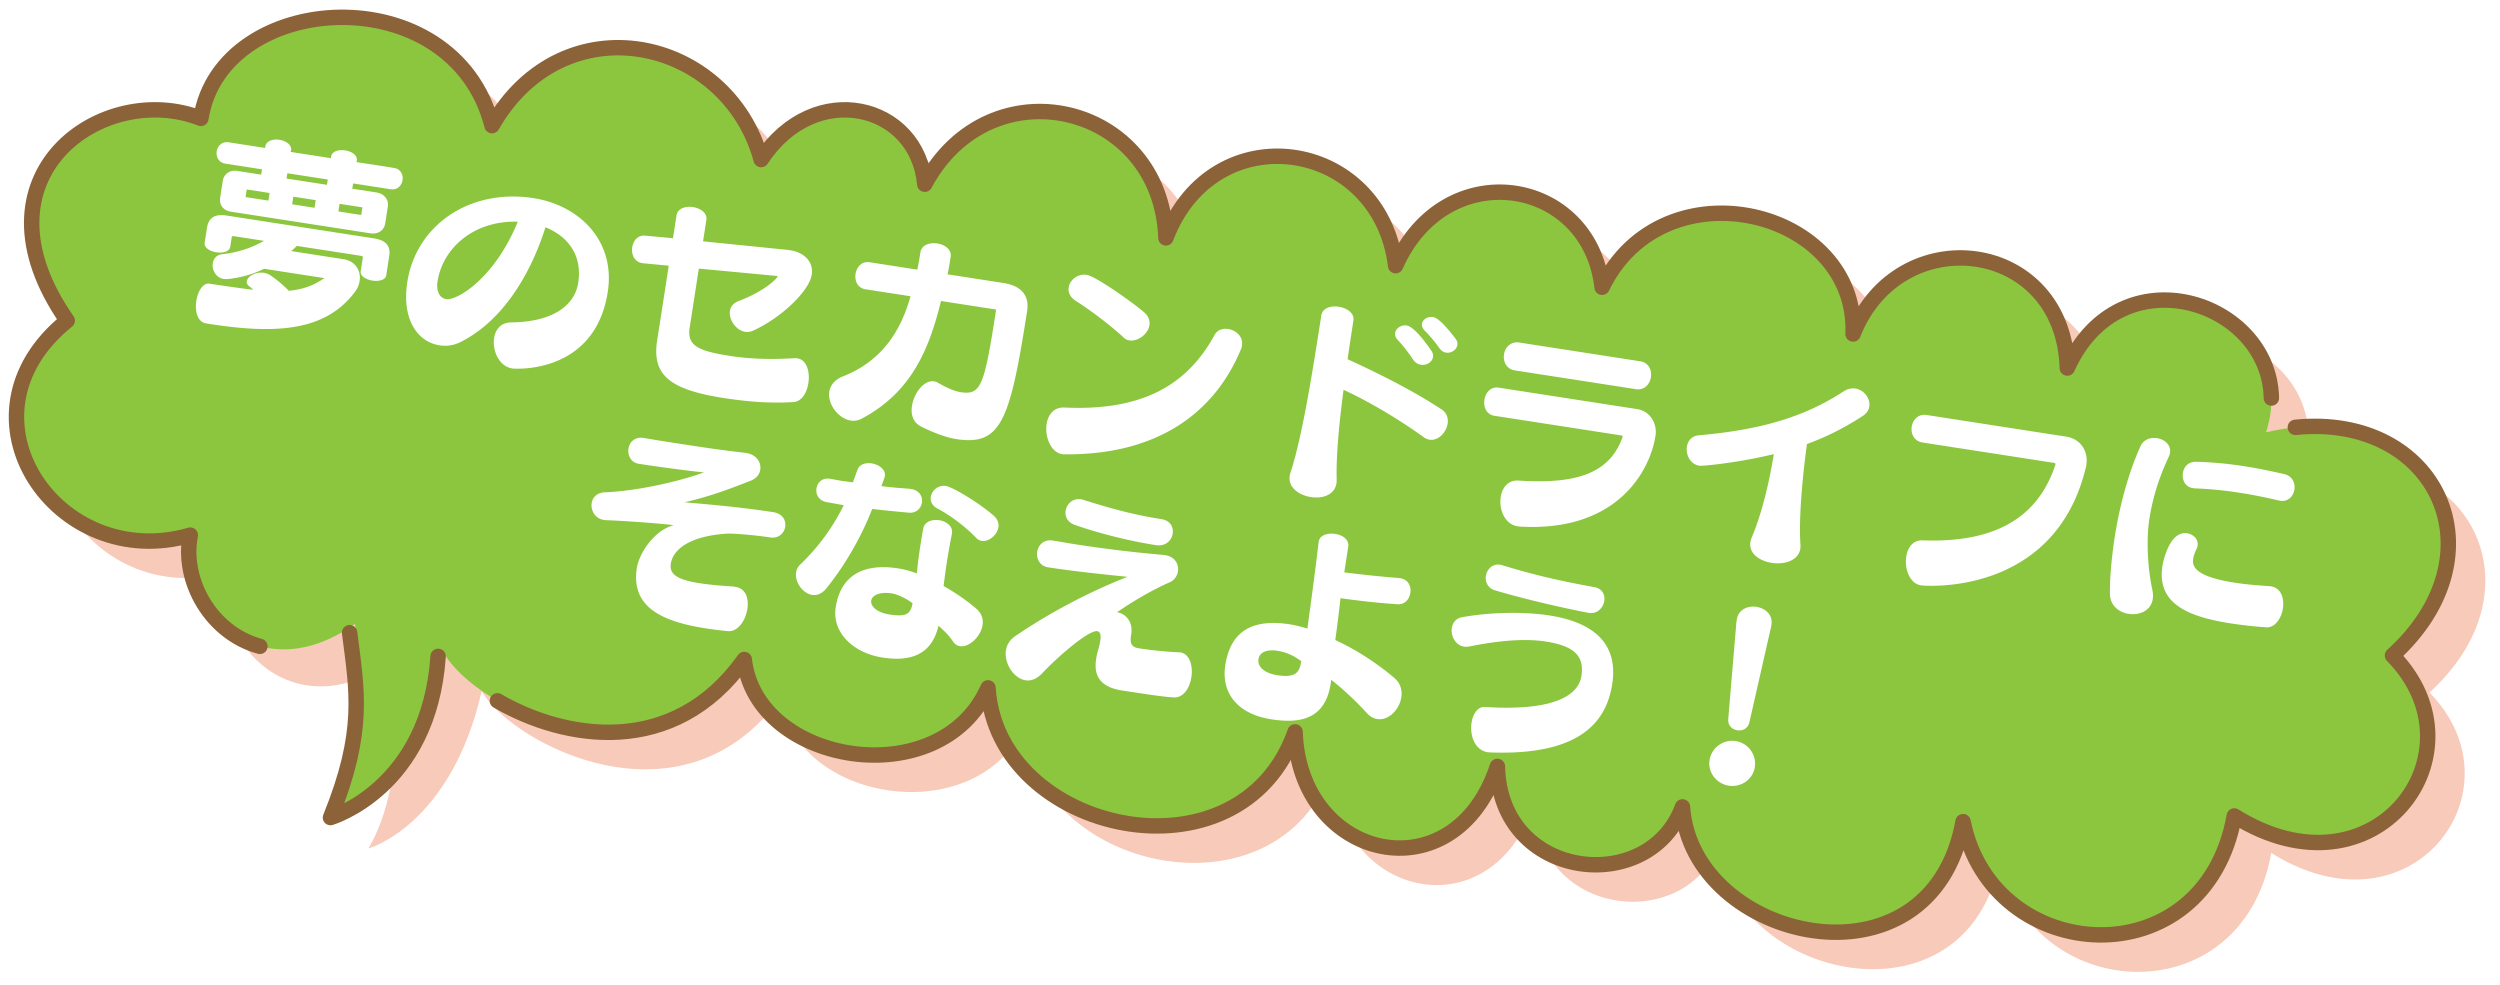 <svg id="_レイヤー_2" data-name="レイヤー 2" xmlns="http://www.w3.org/2000/svg" viewBox="0 0 727.83 286.64"><defs><filter id="drop-shadow-1" x="51.7" y="35.15" width="622" height="199" filterUnits="userSpaceOnUse"><feOffset dx="3.19" dy="3.19"/><feGaussianBlur result="blur" stdDeviation="1.6"/><feFlood flood-color="#102b77" flood-opacity=".74"/><feComposite in2="blur" operator="in"/><feComposite in="SourceGraphic"/></filter><style>.cls-2{fill:none;stroke:#8c6239;stroke-linecap:round;stroke-linejoin:round;stroke-width:4.49px}</style></defs><g id="_レイヤー_3" data-name="レイヤー 3"><path d="M612.64 117.93c17.13-37.92 69.04-15.59 57.85 18.7 46.95-11.11 71.38 33.56 36.8 64.98 27.69 28.18-5.01 72.41-46.05 46.71-8.61 47.96-70.45 43.81-78.96 1.66-9.35 51.26-79.02 34.85-81.69-4.3-9.64 26.17-53.17 21.57-53.88-11.78-12.53 37.87-57.61 27.52-58.9-10.06-16.04 45.38-86.82 29.64-89.4-12.81-13.84 31.24-67.49 22.52-70.96-8.26-28.23 39.7-77.68 14.4-87.22-1.5-9.04 39.23-32.97 45.74-32.97 45.74 12.5-21.21 6.86-54.6 6.86-54.6-28.61 20.2-52-5.06-47.95-25.86C27.6 177.8-4.19 132 30.34 104.1.88 61.9 40.79 34.01 69.25 45.24c5.93-37.45 73.54-41.72 84.76 2.11 20.94-36.57 68.6-25.77 78.35 9.87 15.62-23.74 45.57-16.12 47.63 7.19 19.02-35.54 68.86-23.64 70.21 15.62 13.85-36.28 62.32-29.02 66.88 8.09 14.46-32.64 56.48-25.88 60.11 6.28 17.82-36.67 74.54-22.83 73.07 13.6 13.3-33.58 61.23-27.92 62.37 9.92z" fill="#f8caba"/><path d="M601.86 107.16c17.13-37.92 69.04-15.59 57.85 18.7 46.95-11.11 71.38 33.56 36.8 64.98 27.69 28.18-5.01 72.41-46.05 46.71-8.61 47.96-70.45 43.81-78.96 1.66-9.35 51.26-79.02 34.85-81.69-4.3-9.64 26.17-53.17 21.57-53.88-11.78-12.53 37.87-57.61 27.52-58.9-10.06-16.04 45.38-86.82 29.64-89.4-12.81-13.84 31.24-67.49 22.52-70.96-8.26-28.23 39.7-77.68 14.4-87.22-1.5-9.04 39.23-32.97 45.74-32.97 45.74 12.5-21.21 6.86-54.6 6.86-54.6-28.61 20.2-52-5.06-47.95-25.86-38.57 11.25-70.36-34.55-35.83-62.45-29.45-42.2 10.46-70.09 38.92-58.86 5.93-37.45 73.54-41.72 84.76 2.11 20.94-36.58 68.61-25.77 78.35 9.87 15.62-23.74 45.57-16.12 47.63 7.19C288.24 18.1 338.08 30 339.43 69.26c13.85-36.28 62.32-29.02 66.88 8.09 14.46-32.64 56.48-25.88 60.11 6.28 17.82-36.67 74.54-22.83 73.07 13.6 13.3-33.58 61.23-27.92 62.37 9.92z" fill="#8cc63f"/><path class="cls-2" d="M668.25 124.41c41.24-4.13 60.69 36.97 28.27 66.43 27.69 28.18-5.01 72.41-46.05 46.71-8.61 47.96-70.45 43.81-78.96 1.66-9.35 51.26-79.02 34.85-81.69-4.3-9.64 26.17-53.17 21.57-53.88-11.78-12.53 37.87-57.61 27.52-58.9-10.06-16.04 45.38-86.82 29.64-89.4-12.81-13.84 31.24-67.49 22.52-70.96-8.26-20.57 28.93-52.42 23.34-71.87 12.03m-69.15-15.86c-14.15-3.82-22.86-19.01-20.26-32.38-38.57 11.25-70.36-34.55-35.83-62.45-29.46-42.21 10.45-70.1 38.91-58.87 5.93-37.45 73.54-41.72 84.76 2.11 20.94-36.58 68.61-25.77 78.35 9.87 15.62-23.74 45.57-16.12 47.63 7.19C288.24 18.1 338.08 30 339.43 69.26c13.85-36.28 62.32-29.02 66.88 8.09 14.46-32.64 56.48-25.88 60.11 6.28 17.82-36.67 74.54-22.83 73.07 13.6 13.3-33.58 61.23-27.92 62.37 9.92 15.4-34.09 58.91-19.48 59.41 8.73"/><path class="cls-2" d="M127.55 191.09c-2.62 38.54-31.34 46.93-31.34 46.93 10.23-25.25 7.7-36.9 5.57-53.82"/><g filter="url(#drop-shadow-1)"><path d="M109.28 76.92c-.22 1.42-2.18 1.87-4.03 1.58-1.91-.3-3.64-1.32-3.42-2.74l.6-3.88c.06-.37-.11-.52-.42-.57L83.24 68.4c-.52.49-1.04 1.04-1.68 1.5l15.26 2.37c3.39.52 5.16 3.32 4.69 6.34a6.876 6.876 0 01-1.38 3.19c-8.1 10.78-21.36 12.57-41.85 9.39l-1.54-.24c-2.51-.45-3.22-3.65-2.77-6.54.43-2.77 1.9-5.32 3.86-5.01 4.92.76 9.12 1.35 12.71 1.78-.38-.37-.77-.75-1.22-1.07-.56-.46-.74-.93-.66-1.43.22-1.42 2.58-2.82 4.98-2.44.68.1 1.4.34 2.02.82 1.88 1.3 3.55 2.69 5.24 4.41 4.03-.38 7.23-1.53 10.34-3.69L73.7 75.06a30.982 30.982 0 01-10.74 3c-.38 0-.7.02-1-.03-2.34-.36-3.49-2.68-3.2-4.59.2-1.29 1.07-2.42 2.67-2.61 4.55-.49 8.47-1.78 12.26-3.9l-8.86-1.37c-.25-.04-.51.05-.56.35l-.42 2.71c-.23 1.48-2.19 1.93-4.04 1.64-1.91-.3-3.64-1.32-3.41-2.8l.68-4.37c.45-2.89 2.27-4.06 5.71-3.53l42.9 6.65c3.45.53 4.89 2.21 4.44 5.1l-.87 5.6zM64.06 58.44c-2.4-.37-3.45-2.11-3.15-4.08l.76-4.92c.3-1.91 2.01-3.22 4.23-2.87l6.95 1.08.24-1.54-10.65-1.65c-1.97-.31-2.78-2.01-2.53-3.61.24-1.54 1.52-2.91 3.49-2.61l10.65 1.65c.02-.12-.01-.32 0-.44.26-1.66 2.3-2.23 4.14-1.94s3.62 1.44 3.36 3.11c-.02.12-.1.24-.13.42l11.76 1.82c.02-.12-.02-.26 0-.38.26-1.66 2.23-2.18 4.14-1.88 1.85.29 3.63 1.38 3.38 2.98-.02.12-.04.25-.13.42l10.89 1.69c2.03.32 2.78 2.01 2.54 3.54-.25 1.6-1.47 2.99-3.5 2.67l-10.89-1.69-.24 1.54 7.08 1.1c2.22.34 3.58 2.13 3.28 4.04l-.76 4.92c-.31 1.97-1.96 3.29-4.36 2.92l-40.56-6.29zM75.3 53l-6.65-1.03-.34 2.22 6.65 1.03.34-2.22zm16.93-3.93l-11.76-1.82-.24 1.54 11.76 1.82.24-1.54zm-3.51 6.01l-6.52-1.01-.34 2.22 6.52 1.01.34-2.22zm13.6 2.1l-6.65-1.03-.34 2.22 6.65 1.03.34-2.22zm28.65 39.17a9.94 9.94 0 01-6.14 1c-6.83-1.06-11.05-8.01-9.44-18.42 2.57-16.56 18.16-27.31 36.69-24.44 13.54 2.1 23.96 12.54 21.67 27.31-3.73 24.06-27.04 22.4-27.78 22.29-3.88-.6-5.88-5.2-5.3-8.89.38-2.46 1.96-4.49 4.92-4.53 11.99-.1 18.52-4.82 19.56-11.53 1.18-7.63-2.54-13.31-9.53-16.16-4.79 15.08-13.3 27.69-24.65 33.36zm-6.78-17.63c-.44 2.83.57 4.88 2.54 5.18 3.02.47 14.02-5.89 20.83-22.55-12.99-.38-21.88 7.83-23.36 17.37zm76.07-3.71l-2.68 17.29c-.82 5.29 2.86 6.75 11.85 8.14 6.65 1.03 12.89.99 18.81.65.26-.02.5.01.75.05 2.71.42 3.67 3.97 3.16 7.23-.44 2.83-1.97 5.37-4.38 5.5-5.72.31-11.62.15-20.24-1.18-15.63-2.42-20.96-6.65-19.41-16.68l3.39-21.85-7.45-.71-.31-.05c-2.28-.35-3.19-2.57-2.88-4.61.3-1.91 1.64-3.65 3.92-3.36l7.95.73 1.03-6.65c.31-2.03 2.63-2.74 4.79-2.41 2.15.33 4.21 1.72 3.89 3.75l-.96 6.22 24.63 2.49.74.11c4.37.68 6.82 3.58 6.28 7.09-.73 4.74-8.75 12.51-17.09 16.32-.82.38-1.58.45-2.32.33-2.65-.41-4.8-3.58-4.41-6.1.19-1.23.98-2.24 2.46-2.83 7.83-2.95 11.31-6.69 11.38-7.12.02-.12-.03-.19-.16-.21l-22.74-2.14zm70.51 9.42c-3.65 15-9.14 26.88-23.15 34.29-1.03.53-2.12.68-3.11.53-3.63-.56-6.82-4.78-6.26-8.41.28-1.78 1.49-3.49 4.03-4.48 11.42-4.53 16.81-13.28 19.62-23.3l-13.11-2.03c-2.34-.36-3.2-2.51-2.9-4.48.31-1.97 1.78-3.76 4.12-3.39l13.85 2.15c.37-1.58.64-3.3.91-5.03.34-2.22 2.72-2.92 4.94-2.58 2.15.33 4.21 1.72 3.86 3.94-.27 1.72-.52 3.39-.91 5.03l16.25 2.52c5.11.79 7.65 3.52 6.92 8.19-5.01 32.31-7.66 39.27-20.71 37.25-2.89-.45-6.82-1.94-10.32-3.74-2.22-1.16-2.86-3.53-2.48-5.93.58-3.75 3.51-7.59 6.46-7.13.37.06.79.19 1.13.43 2.66 1.55 4.85 2.45 6.57 2.72 5.97.93 6.89-1.77 10.34-24.05l-16.06-2.49zm35.94 44.64c-.26.02-.44 0-.63-.03-3.38-.52-5.14-5.08-4.55-8.84.41-2.65 2.08-4.91 5.21-4.74 22.65 1.05 35.74-6.56 43.68-21.15.79-1.45 2.38-1.96 3.98-1.71 2.22.34 4.39 2.19 3.99 4.78-.06.37-.11.74-.29 1.09-8.05 19.42-25.33 30.86-51.38 30.61zm17.13-34.08c-3.3-3.1-9.44-7.83-13.86-10.59-1.66-1.08-2.25-2.55-2.04-3.91.33-2.15 2.59-4.07 5.23-3.66 2.77.43 13.94 8.46 16.66 10.84 1.4 1.16 1.81 2.55 1.61 3.84-.39 2.52-3.33 4.78-5.79 4.4-.68-.1-1.26-.38-1.81-.91zm62.11 41.64c.05 3.73-3.38 5.53-7.5 4.89-3.45-.53-6.69-2.8-6.16-6.19.04-.25.08-.49.19-.79 3.36-10.32 6.18-27.66 9-45.87.34-2.22 2.78-2.91 5.12-2.55 2.34.36 4.57 1.84 4.23 4-.59 3.82-1.17 7.57-1.68 11.27 7.82 3.61 18.26 8.63 27.41 14.65 1.49.99 1.93 2.57 1.7 4.11-.4 2.59-2.74 5.06-5.26 4.67a3.81 3.81 0 01-1.66-.7c-7.76-5.61-16.56-10.7-23.38-13.83-1.35 10.32-2.2 19.51-2 26.35zM410.51 103c-.8-.12-1.68-.57-2.29-1.49-1.53-2.32-3.17-4.34-4.47-5.73-.65-.67-.85-1.39-.75-2.07.21-1.35 1.75-2.38 3.35-2.13.55.09 2.44.5 7.13 7.28.47.64.62 1.29.52 1.91-.23 1.48-1.9 2.48-3.5 2.23zm7.29-3.53c-.68-.1-1.37-.53-1.94-1.31-1.29-1.84-2.94-3.8-4.2-5-.71-.74-.97-1.47-.87-2.09.2-1.29 1.73-2.19 3.2-1.96.55.09 2.13.46 6.58 6.31.47.64.63 1.23.53 1.85-.21 1.35-1.76 2.44-3.3 2.2zm20.78 50.55c-3.69-.57-5.41-4.94-4.86-8.5.43-2.77 2.16-5.02 5.22-4.8 18.83 1.28 26.91-3.27 30.27-12.7v-.06c.04-.18-.13-.34-.25-.36l-37.05-5.74c-2.4-.37-3.25-2.58-2.93-4.68.31-2.03 1.8-3.88 4.2-3.51l40.25 6.24c3.88.6 5.89 4.32 5.35 7.76-1.59 10.28-11.24 28.19-39.7 26.43l-.49-.08zm-.72-45.37c-2.52-.39-3.5-2.62-3.18-4.71.31-1.97 1.91-3.8 4.44-3.41l35.2 5.46c2.52.39 3.44 2.61 3.12 4.64-.31 2.03-1.86 3.87-4.38 3.48l-35.2-5.46zm75.38 24.36c-9.7 2.4-20.59 3.55-21.7 3.38-2.65-.41-3.98-3.2-3.62-5.54.26-1.66 1.37-3.13 3.47-3.31 18.91-1.67 31.19-5.63 42.19-12.81 1.19-.76 2.35-.96 3.4-.8 2.52.39 4.4 2.89 4.04 5.23-.15.98-.67 1.91-1.8 2.68-4.98 3.26-10.4 6.08-16.34 8.24 0 0-2.66 18.37-1.9 29.33.3 4.14-4.01 5.93-8.32 5.27-3.57-.55-6.77-2.69-6.24-6.07.07-.43.2-.91.4-1.39 3.95-9.22 6.04-21.88 6.35-23.91l.05-.31zm90.86 3.74c-8.89 37.44-46.35 34.73-48.07 34.46-3.26-.51-4.8-4.84-4.25-8.35.41-2.65 1.95-4.87 4.83-4.73 21.69.78 33.69-7.13 38.58-22l.02-.12c.03-.19-.13-.4-.31-.43l-38.4-5.95c-2.46-.38-3.44-2.61-3.13-4.58.31-2.03 1.91-3.8 4.37-3.42l40.56 6.29c4.68.73 6.45 4.72 5.92 8.16l-.1.68zm12.41 42.77c-2.77-.43-5.31-2.34-5.42-5.69-.1-4.62.5-10.95 1.39-16.68.52-3.38 2.52-15.43 7.5-26.44.87-1.95 2.93-2.63 4.78-2.35 2.22.34 4.17 1.97 3.81 4.31-.06.37-.18.73-.37 1.14-2.81 5.93-4.7 12-5.64 18.1-.9 5.78-.57 13.84.85 20.55.22 1.04.27 1.93.14 2.73-.53 3.45-3.9 4.82-7.04 4.33zm41.45-8.01c2.95.46 3.93 3.51 3.47 6.46-.45 2.89-2.33 5.69-4.94 5.47-3.74-.26-7.14-.67-10.16-1.13-12.92-2-21.64-5.94-19.96-16.77 0-.06 1.73-10.32 7.2-9.47 1.79.28 3.33 1.71 3.03 3.62-.05.31-.17.67-.35 1.02-.47 1-.8 1.89-.93 2.76-.3 1.91-.03 5.1 12.03 6.97 2.83.44 6.24.78 10.18 1.01l.43.07zm2.42-24.96c-4.14-.96-7.92-1.73-11.62-2.3-4.49-.7-8.78-1.11-13.1-1.27l-.49-.08c-2.22-.34-3.15-2.44-2.85-4.41.28-1.78 1.59-3.35 3.97-3.23 4.83.12 9.3.56 13.92 1.28 3.69.57 7.48 1.35 11.68 2.31 2.31.55 3.18 2.64 2.9 4.48-.3 1.91-1.82 3.62-4.1 3.27l-.31-.05zm-449.46 25.12c3.08.48 3.94 3.45 3.47 6.46-.52 3.32-2.74 6.7-5.72 6.42-2.3-.23-4.46-.5-6.49-.82-13.79-2.14-21.63-6.82-19.96-17.59.6-3.88 4.7-10.8 10.75-12.45-6.01-.68-15.87-1.32-19.94-1.45l-.49-.08c-2.52-.39-3.79-2.79-3.47-4.89.25-1.6 1.48-3.05 3.82-3.13 8.81-.34 20.8-2.89 28.88-5.8-5.71-.57-14.41-1.79-19.02-2.51-2.28-.35-3.26-2.52-2.97-4.43.29-1.85 1.8-3.5 4.45-3.09l.18.03c3.19.56 7.13 1.17 11.31 1.82 5.97.93 12.38 1.86 17.71 2.43l.62.1c3.02.47 4.42 2.77 4.1 4.86-.2 1.29-1.09 2.54-2.7 3.17-5.97 2.35-11.8 4.6-19.38 6.32 9.08.78 17.65 1.6 25.84 2.87 2.77.43 3.79 2.41 3.5 4.26s-1.93 3.48-4.33 3.11l-.18-.03c-3.94-.61-10.41-1.17-12.31-1.09-11.39.69-15.88 4.85-16.48 8.73-.45 2.89 1.42 4.63 8.38 5.71 2.59.4 5.81.71 9.93.97l.49.08zm51.12-28.5c2.46.38 3.44 2.23 3.17 3.96-.26 1.66-1.62 3.15-3.86 2.93-3.73-.33-7.14-.67-10.61-1.08-2.83 7.31-7.43 15.8-13.36 23.14-1.32 1.62-2.78 2.09-4.14 1.88-2.77-.43-5.09-3.75-4.65-6.58.12-.8.49-1.56 1.16-2.21 6.01-5.81 9.78-11.47 12.71-17.32l-4.97-.9c-2.33-.42-3.24-2.27-2.97-3.99.26-1.66 1.62-3.15 3.84-2.81h.06c1.11.18 2.21.41 3.31.59 1.11.17 2.29.29 3.39.46l1.32-3.64c.57-1.61 2.35-2.16 4.14-1.88 2.09.32 4.14 1.78 3.84 3.68-.09.55-.6 1.86-1.02 2.93 2.72.36 5.39.58 8.14.76l.49.08zm11.89 13.12c-.57 2.87-1.07 5.7-1.47 8.28-.4 2.59-.69 4.87-.94 6.85 3.42 1.92 6.95 4.35 9.67 6.73 1.49 1.37 1.93 3.01 1.67 4.67-.52 3.32-3.91 6.52-6.56 6.11-.8-.12-1.49-.55-2.05-1.39-1.23-1.83-2.44-2.96-4.21-4.56-2.09 9-8.86 10.41-16.31 9.26-8.49-1.32-14.76-7.27-13.61-14.65 1.35-8.68 7.37-12.98 18.2-11.3 1.66.26 3.42.72 5.44 1.47.15-2.18.53-5.02 1.01-8.16.24-1.54.5-3.2.82-4.85.32-2.09 2.58-2.81 4.67-2.49 2.09.32 4.01 1.76 3.7 3.79l-.04.25zm-17.36 17.29c-3.82-.59-5.89.6-6.12 2.08-.24 1.54 1.48 3.44 5.24 4.03 4.99.77 6.18-.05 6.8-3.23-1.5-1.3-4.5-2.65-5.92-2.87zm24.44-16.19c-3.15-3.26-7.55-6.59-11.34-8.56-1.51-.8-2.06-2.15-1.87-3.38.29-1.85 2.12-3.52 4.46-3.15 1.72.27 9.19 4.58 13.85 8.64 1.17 1 1.54 2.26 1.37 3.36-.35 2.28-2.81 4.29-4.84 3.98-.62-.1-1.14-.37-1.63-.88zm45.07 28.41c-.37 2.4.28 3.45 2.25 3.75 3.75.58 8.22 1.02 11.54 1.16.18.03.38 0 .56.02 2.77.43 3.73 3.98 3.23 7.24-.49 3.14-2.26 6.02-5.13 5.88-2.44-.13-6.2-.65-15-2.01-6.22-.96-8.38-4.07-7.59-9.18.11-.74.23-1.48.48-2.26.3-1.09.58-2.12.71-2.98.25-1.6.1-2.69-.88-2.85-2.4-.37-11.11 7.04-16.09 12.32-1.58 1.65-3.24 2.21-4.78 1.97-3.45-.53-6.29-4.95-5.7-8.76.24-1.54 1.09-2.98 2.65-4.06 10.78-7.34 22.35-13.24 32.74-17.3-5.89-.6-15.39-1.57-23.08-2.76-2.52-.39-3.51-2.56-3.21-4.53.31-1.97 1.89-3.68 4.54-3.27l.25.04c1.97.31 3.93.67 5.9.98 8.55 1.33 16.9 2.37 26.17 3.17l.37.06c2.95.46 4.05 2.71 3.74 4.74-.2 1.29-1.03 2.55-2.31 3.11-5.61 2.47-11.32 5.93-15.41 8.77 2.34.36 4.7 2.62 4.12 6.37l-.06.37zm7.28-26.28c-8.56-1.33-17.27-3.68-23.55-5.86-2.27-.79-3.01-2.55-2.76-4.15.31-1.97 2.03-3.72 4.49-3.34.25.04.49.08.73.18 7.15 2.24 14.09 4.26 22.64 5.59 2.65.41 3.6 2.39 3.31 4.23-.31 1.97-2.04 3.78-4.87 3.34zm50.85 40.34c-1.61 10.4-8.93 11.66-17.3 10.36-9.97-1.55-14.61-7.81-13.38-15.75 1.58-10.22 8.21-13.54 18.8-11.9 1.6.25 3.29.7 5.1 1.23 1.17-8.39 2.56-18.95 3.28-25.21l.02-.12c.3-1.91 2.66-2.55 4.82-2.22 2.15.33 4.09 1.64 3.77 3.74l-1.15 7.45c4.45.56 10.46 1.24 15.88 1.64l.43.07c2.34.36 3.22 2.39 2.93 4.3-.28 1.78-1.6 3.41-3.72 3.27-5.31-.32-11.87-1.08-16.62-1.76-.41 3.85-1.01 8.54-1.51 12.18 6.59 3.04 12.8 7.28 17.19 11.05 1.84 1.55 2.33 3.64 2.02 5.67-.54 3.51-3.7 6.8-6.96 6.29-1.05-.16-2.16-.71-3.12-1.81-3.18-3.46-6.87-6.93-10.3-9.6l-.17 1.11zm-15.41-9.58c-2.77-.43-5.25.13-5.61 2.47-.34 2.22 1.83 4.07 5.46 4.63 5.42.84 6.49-.82 7-4.08-1.3-.96-3.64-2.52-6.84-3.01zm79.05-10.3c13.91 2.16 20.04 8.97 18.33 19.98-1.6 10.34-8.6 20.91-35.48 19.9-.25-.04-.5-.01-.69-.04-4-.62-5.32-5.11-4.78-8.62.4-2.58 1.8-4.7 3.86-4.57 18.84 1.22 27.15-2.79 28.12-9 .89-5.72-1.92-8.74-10.42-10.06-6.09-.94-13.83-.25-22.09 1.43-.58.1-1.16.14-1.65.06-2.59-.4-3.92-3.19-3.56-5.47.23-1.48 1.18-2.72 2.87-3.08 8.88-1.59 18.52-1.6 25.48-.53zm-15.82-7.31c-2.11-.64-2.89-2.53-2.63-4.19.3-1.91 1.88-3.62 4.16-3.26.25.04.49.08.73.18 8.3 2.55 16.2 4.46 26.68 6.34 2.33.42 3.18 2.26 2.9 4.04-.31 1.97-2.04 3.84-4.45 3.47-.25-.04-13.84-2.59-27.4-6.58zm68.08 56.87c-3.63-.56-6.14-3.91-5.59-7.42.56-3.63 3.98-6.13 7.61-5.56 3.63.56 6.13 3.97 5.56 7.61-.54 3.51-3.95 5.94-7.58 5.38zm2.26-47.92l.07-.43c.46-2.95 3.22-4.1 5.74-3.71 2.52.39 4.82 2.26 4.35 5.27l-.07.43-6.34 27.88c-.42 1.89-2.04 2.58-3.52 2.35-1.48-.23-2.81-1.38-2.64-3.31l2.4-28.49z" fill="#fff"/></g><path fill="none" d="M0 0h727.83v286.64H0z"/></g></svg>